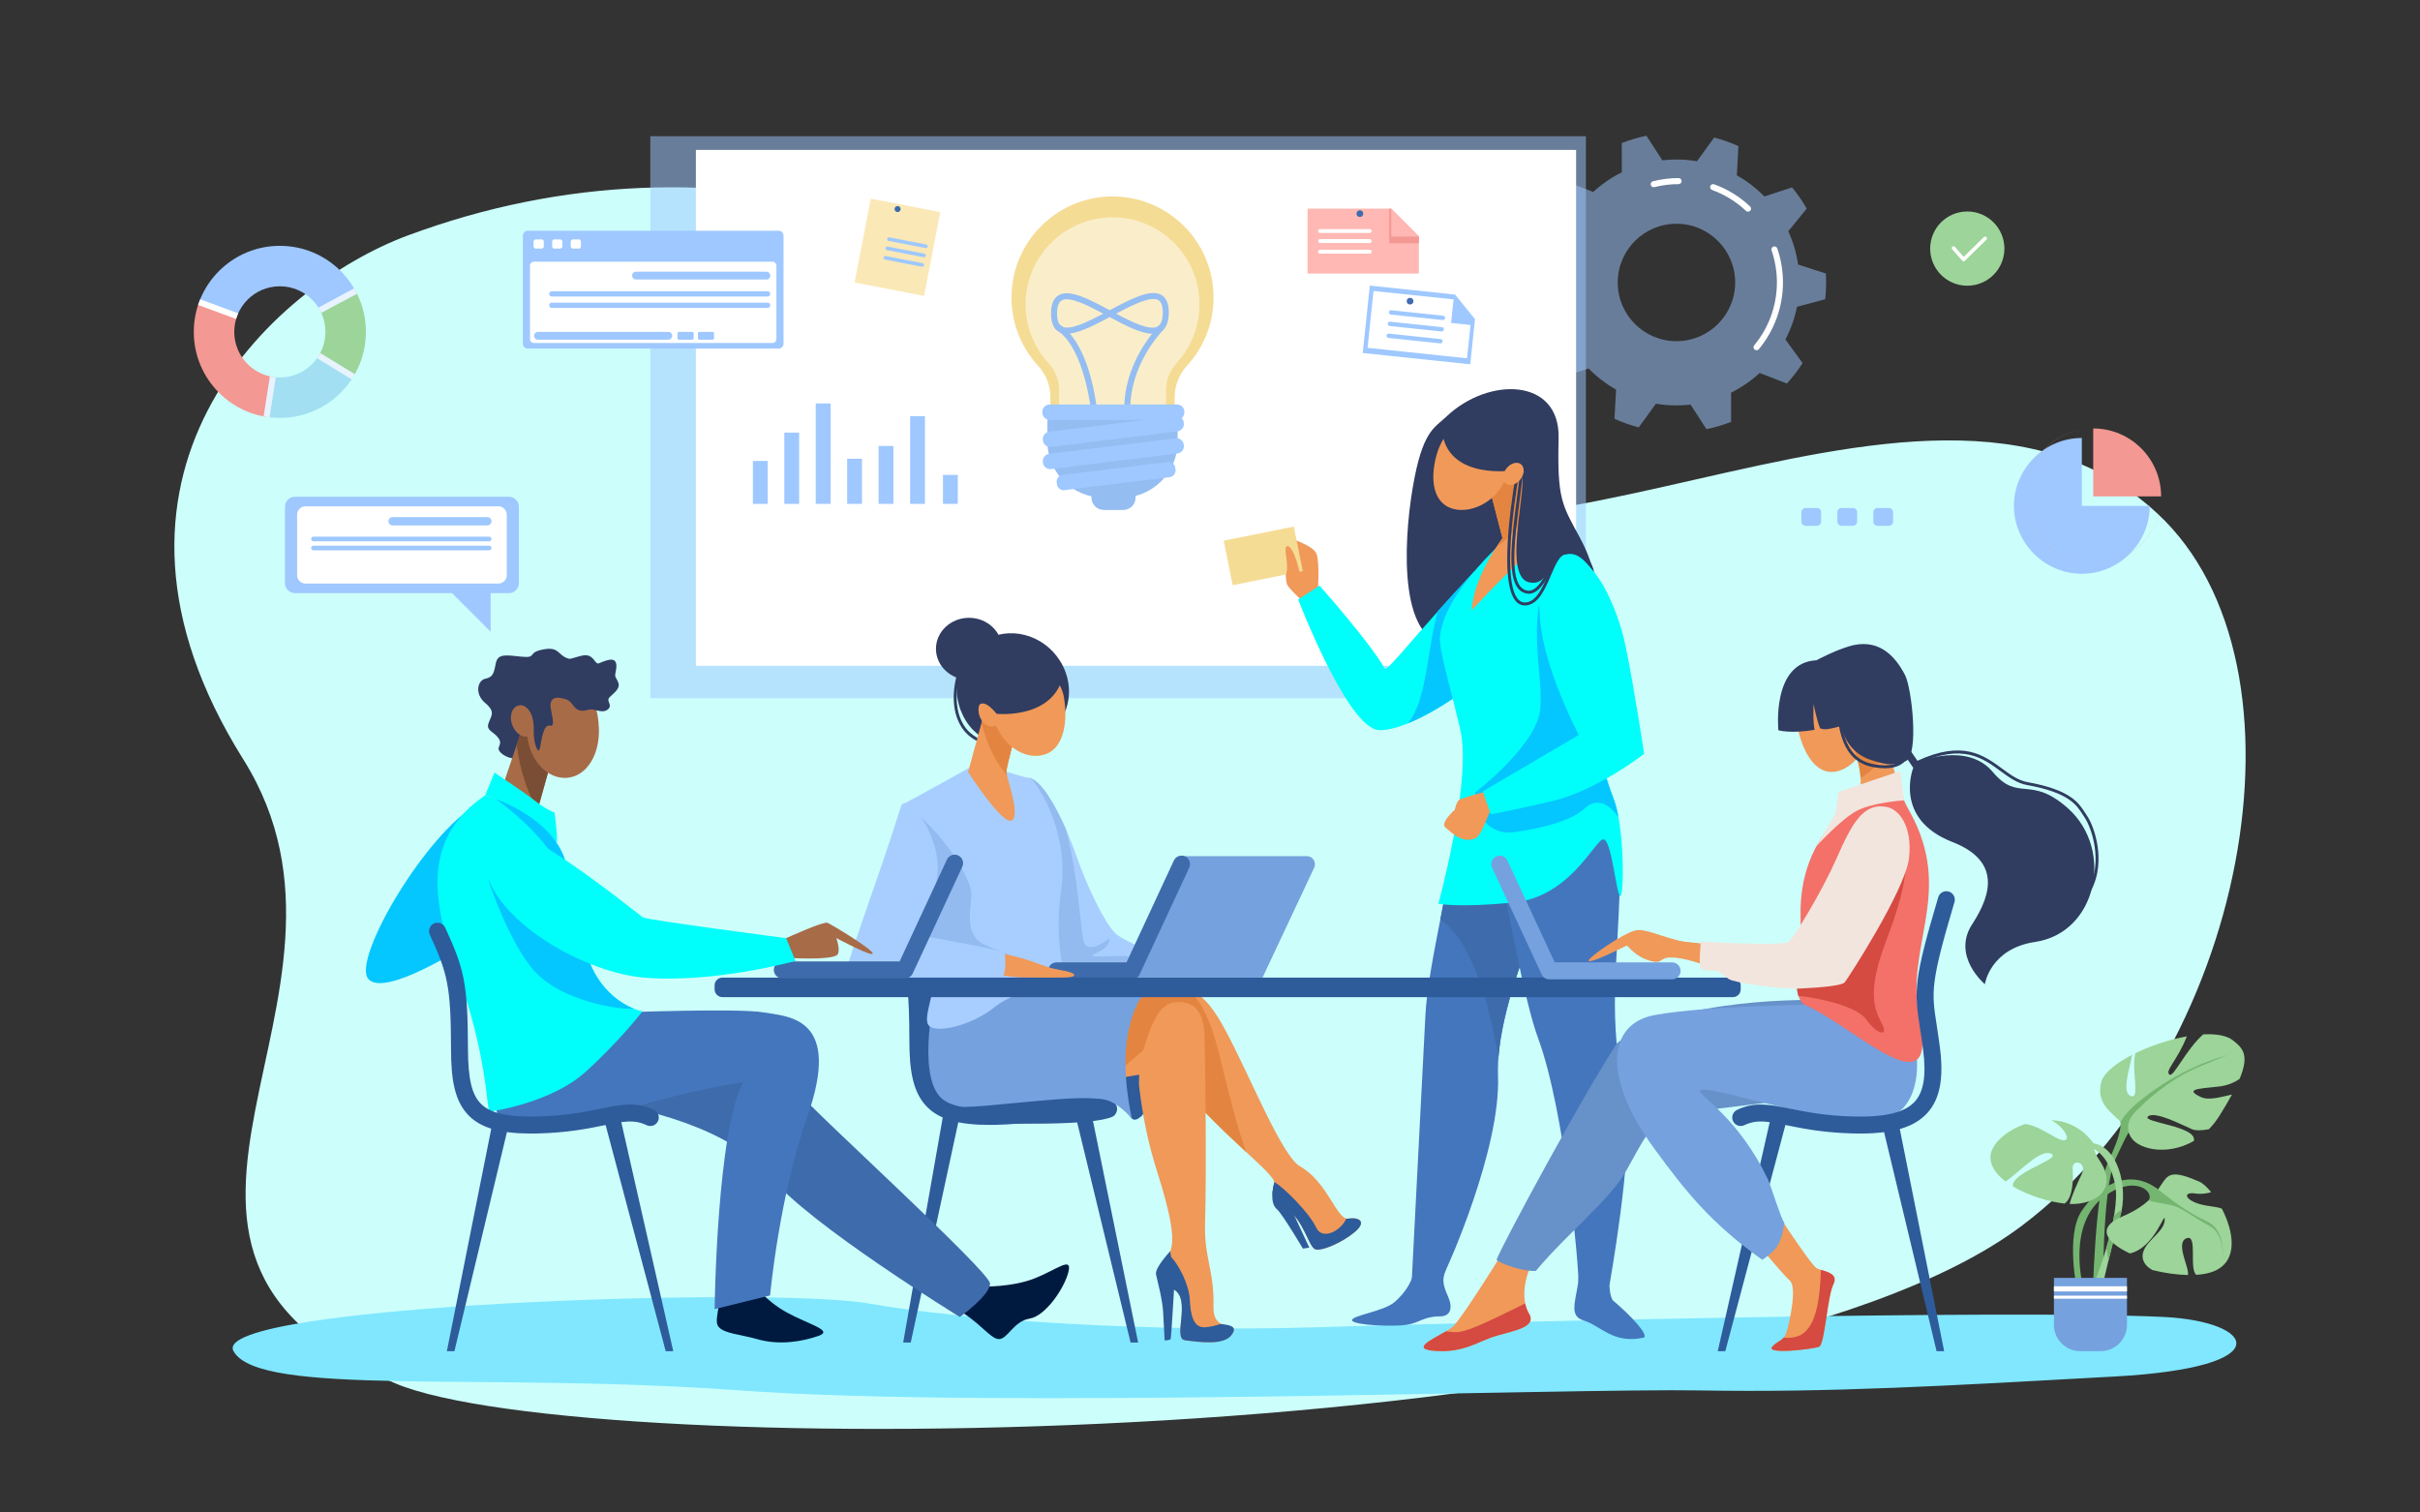 <?xml version="1.0" encoding="utf-8"?>
<!-- Generator: Adobe Illustrator 26.0.1, SVG Export Plug-In . SVG Version: 6.00 Build 0)  -->
<svg version="1.1" id="Слой_1" xmlns="http://www.w3.org/2000/svg" xmlns:xlink="http://www.w3.org/1999/xlink" x="0px" y="0px"
	 viewBox="0 0 4000 2500" style="enable-background:new 0 0 4000 2500;" xml:space="preserve">
<rect x="0" y="0" width="4000" height="2500" fill="#333333" stroke="none"/>
<style type="text/css">
	.st0{fill:#CCFFFB;}
	.st1{fill:#80E7FF;}
	.st2{opacity:0.5;fill:#9EC8FF;}
	.st3{fill:#FFFFFF;}
	.st4{fill:#303C60;}
	.st5{fill:#4476BD;}
	.st6{fill:#3E6BAB;}
	.st7{fill:#F09959;}
	.st8{fill:#00FEFB;}
	.st9{fill:#03C7FE;}
	.st10{fill:#E38540;}
	.st11{fill:#F5DC95;}
	.st12{fill:#A8CEFF;}
	.st13{fill:#93BBF0;}
	.st14{fill:#75A1DE;}
	.st15{fill:#2E5B9A;}
	.st16{fill:#6791C9;}
	.st17{fill:#F37168;}
	.st18{fill:#D54A41;}
	.st19{fill:#F2E5DE;}
	.st20{fill:#001A3F;}
	.st21{fill:#A86B48;}
	.st22{fill:#7A4E34;}
	.st23{fill:#74B570;}
	.st24{fill:#9CD499;}
	.st25{opacity:0.5;fill:#FFFFFF;}
	.st26{fill:#94BDF2;}
	.st27{fill:#9EC8FF;}
	.st28{fill:#F39892;}
	.st29{clip-path:url(#SVGID_00000047034559494684262920000015470946620475879870_);fill:#A2DFF2;}
	.st30{clip-path:url(#SVGID_00000047034559494684262920000015470946620475879870_);fill:#9CD499;}
	.st31{clip-path:url(#SVGID_00000047034559494684262920000015470946620475879870_);fill:#9EC8FF;}
	.st32{clip-path:url(#SVGID_00000047034559494684262920000015470946620475879870_);fill:#F39892;}
	.st33{clip-path:url(#SVGID_00000047034559494684262920000015470946620475879870_);fill:#FFFFFF;}
	.st34{clip-path:url(#SVGID_00000047034559494684262920000015470946620475879870_);fill:#E7F3FE;}
	.st35{fill:#FFB8B3;}
	.st36{fill:#FAE8B6;}
</style>
<g>
	<path class="st0" d="M674.23,389.12c515.63-191.42,1039.69-22.19,1395.12,346.41c355.43,368.6,1101.36-254.41,1496.96,113.59
		c269.98,251.14,146.32,896.83-223.87,1176.5c-503.17,380.13-2377.71,391.54-2688.73,261.1
		c-531.48-222.9-3.39-635.68-251.48-1031.37C109.55,788.53,446.37,473.71,674.23,389.12z"/>
	<path class="st1" d="M3576.66,2176.83c-258.11-12.62-1136.14,8.76-1403.18,17.09c-267.04,8.33-577.01-11-738.02-39.42
		c-161.01-28.42-1091.73,2.42-1049.49,78.84c42.24,76.42,414.67,34.19,837.03,64.9c422.35,30.72,1372.24-3.84,1586.5,0
		c214.26,3.84,410.74-7.68,686.86-23.04S3726.27,2184.14,3576.66,2176.83z"/>
	<g>
		<path class="st2" d="M3016.88,494.66c1.02-9.12,1.56-18.39,1.56-27.78c0-4.96-0.16-9.87-0.45-14.76l-45.91-14.85
			c-2.83-19.35-8.38-37.82-16.25-55l30.44-37.46c-7.04-12.39-15.11-24.11-24.11-35.05l-45.91,14.98
			c-13.38-13.67-28.67-25.46-45.45-34.94l2.61-48.24c-12.81-5.83-26.21-10.6-40.08-14.2l-28.35,39.12
			c-11.05-1.86-22.4-2.84-33.98-2.84c-7.89,0-15.68,0.47-23.34,1.34l-26.25-40.57c-14.06,2.86-27.69,6.91-40.78,12.05l0.06,48.31
			c-17.29,8.59-33.17,19.56-47.24,32.49l-45.04-17.38c-9.57,10.46-18.26,21.74-25.94,33.73l28.42,39.02
			c-8.8,16.78-15.33,34.93-19.16,54.06l-46.62,12.41c-1.02,9.12-1.56,18.39-1.56,27.78c0,4.96,0.16,9.88,0.45,14.76l45.91,14.85
			c2.83,19.35,8.38,37.82,16.25,55l-30.44,37.46c7.04,12.39,15.11,24.11,24.11,35.05l45.91-14.98
			c13.38,13.67,28.67,25.46,45.45,34.94l-2.61,48.24c12.81,5.83,26.21,10.61,40.08,14.2l28.35-39.12
			c11.05,1.86,22.4,2.84,33.98,2.84c7.89,0,15.68-0.47,23.33-1.34l26.25,40.57c14.06-2.86,27.69-6.91,40.78-12.05l-0.06-48.31
			c17.29-8.59,33.18-19.56,47.24-32.49l45.04,17.38c9.57-10.46,18.26-21.74,25.94-33.73l-28.42-39.02
			c8.8-16.78,15.33-34.93,19.16-54.06L3016.88,494.66z M2771,563.93c-53.6,0-97.05-43.45-97.05-97.05
			c0-53.6,43.45-97.05,97.05-97.05c53.6,0,97.05,43.45,97.05,97.05C2868.05,520.48,2824.6,563.93,2771,563.93z"/>
		<g>
			<path class="st3" d="M2903.37,578.94c-1.13,0-2.26-0.38-3.19-1.16c-2.12-1.77-2.41-4.92-0.65-7.04
				c24.19-29.08,37.51-65.97,37.51-103.86c0-18.15-2.97-35.96-8.82-52.96c-0.9-2.61,0.49-5.46,3.1-6.36c2.61-0.9,5.46,0.49,6.36,3.1
				c6.21,18.04,9.37,36.96,9.37,56.21c0,40.22-14.14,79.38-39.82,110.26C2906.23,578.33,2904.8,578.94,2903.37,578.94z"/>
		</g>
		<g>
			<path class="st3" d="M2889.32,349.88c-1.23,0-2.46-0.45-3.43-1.36c-16.25-15.3-35.08-26.9-55.96-34.48
				c-2.6-0.94-3.94-3.81-3-6.41s3.81-3.94,6.41-2.99c22.16,8.04,42.15,20.35,59.4,36.6c2.01,1.89,2.11,5.06,0.21,7.07
				C2891.98,349.35,2890.65,349.88,2889.32,349.88z"/>
		</g>
		<g>
			<path class="st3" d="M2733.36,309.43c-2.24,0-4.27-1.51-4.84-3.78c-0.68-2.68,0.95-5.4,3.62-6.07
				c13.77-3.48,28.02-5.24,42.36-5.24c2.76,0,5,2.24,5,5s-2.24,5-5,5c-13.51,0-26.94,1.66-39.91,4.94
				C2734.17,309.38,2733.76,309.43,2733.36,309.43z"/>
		</g>
	</g>
	<rect x="1074.89" y="225.12" class="st2" width="1546.45" height="928.88"/>
	<rect x="1150.23" y="247.79" class="st3" width="1454.92" height="852.73"/>
	<g>
		<path class="st4" d="M2390.87,688.49c69.33-66,187.83-64.5,185.33,36s5.8,109.95,34.33,162.67c99,182.93-118,172.17-208.5,178.17
			s-83-164.5-67-259S2370.58,707.8,2390.87,688.49z"/>
		<path class="st5" d="M2423.19,1264.72c-22.23,186.67-62.62,324.67-67.12,413.16c-4.5,88.5-22.5,436.94-22.5,436.94
			s49.5-3.46,54-10.96s93-203.99,88.5-325.48c-4.5-121.49,88.39-306.22,88.39-306.22l-22.39-181.25L2423.19,1264.72z"/>
		<path class="st6" d="M2444.54,1345.99l-34.76,14.55c-9.45,59.19-19.93,112.41-29.14,159.62c55.32,35.77,83.9,154.92,96.14,227.77
			c6.24-81.51,44.7-180.01,68.56-234.48L2444.54,1345.99z"/>
		<path class="st5" d="M2605.06,1245.9c0,0,74.92,95.57,72.57,203.99c-3.58,165.05-21.58,212.17,9.74,385.23
			c12.23,67.59-27,288.7-27,288.7s-33.51,2.63-51.51-6.33c1.5-16.25-21.66-280.52-66.76-402.01
			c-21.84-58.83-52.54-223.59-69.04-318.08c-16.5-94.5-19.5-113.99-13.5-113.99S2605.06,1245.9,2605.06,1245.9z"/>
		<path class="st7" d="M2178.21,980.49c0,0,3.33-49.45-2-64.73c-5.33-15.27-51.33-28.61-51.33-28.61s-2,70.67,2.67,79.33
			s32,33.33,32,33.33L2178.21,980.49z"/>
		<path class="st8" d="M2436.86,944.45c-105.33,113.37-139.7,161.07-147.7,161.07c-25-44.13-108.04-137.46-108.04-137.46
			l-35.41,22.76c0,0,81.82,213.77,133.82,215.98c52,2.21,157.69-73.72,159.04-82.44S2436.86,944.45,2436.86,944.45z"/>
		<path class="st9" d="M2327.01,1195.72c51.52-20.98,110.56-64.85,111.56-71.35c1.34-8.72-1.71-179.91-1.71-179.91
			c-22.96,24.71-43.01,46.63-60.4,65.8C2357.59,1080.53,2358.83,1157.03,2327.01,1195.72z"/>
		<path class="st8" d="M2543.87,869.82c0,0,100.79,50.52,122.79,139.95c22,89.43-43.1,199.91-51.1,258.87
			c-8,58.96-191.99,69.33-191.99,6.22c0-60.5-46.1-188.94-43.5-221.65c6.1-76.76,118.31-170.79,118.31-170.79L2543.87,869.82z"/>
		<path class="st7" d="M2514.58,753.97l43.27,133.43c0,0-46.2,35.65-125.27,121.42c3.07-57.07,50.89-119.29,50.89-119.29l-32.73-126
			L2514.58,753.97z"/>
		<path class="st10" d="M2534.76,816.2l-20.18-62.24l-63.85,9.56l32.73,126c0,0-3.19,5.09-7.91,13.1
			C2506.39,879.74,2525.31,851.26,2534.76,816.2z"/>
		<path class="st7" d="M2490.74,784.08c-11.67,42.46-56.86,65.84-88.98,57.01c-32.11-8.83-38.98-46.51-27.31-88.97
			c11.67-42.46,47.16-69.73,79.28-60.9C2485.84,700.05,2502.41,741.62,2490.74,784.08z"/>
		<path class="st8" d="M2415.53,1215.03c14.01,88.79-38.01,278.74-38.01,278.74s31.02,7.05,124.02-1.95s134-101.82,148-104.41
			c14-2.59,21.19,86.38,28.1,93.41c6.9,7.03,7.96-112.35-10.1-159.28c-32-83.19-25.73-118.48-13.77-168.89
			C2675.03,1063.02,2415.53,1215.03,2415.53,1215.03z"/>
		<path class="st5" d="M2335.83,2071.12c8.37,34.03-8.16,61.03-30.29,80.7c-18,16-73.33,22.8-70.67,30.8c2.67,8,68,10.54,90,7.2
			c22-3.33,28-14,55.38-13.99c17.95,0.01,21.28-14.59,13.28-32.64s-10.8-28.02-3.57-44.2
			C2397.2,2082.83,2335.83,2071.12,2335.83,2071.12z"/>
		<path class="st5" d="M2662.31,2071.12c-1.33,35.33-5.44,61.66,3.23,78.03c33.47,28,61.29,59.8,50.67,62
			c-50.67,10.46-70-19.9-98.67-28.54c-35.18-10.59,3.33-54.8-10.45-111.5c-7.66-31.52,53.12-23.97,53.12-23.97L2662.31,2071.12z"/>
		<path class="st9" d="M2675.1,1350.5c-2.02-11.08-4.52-21.05-7.56-28.96c-32-83.19-25.73-118.48-13.77-168.89
			c0.94-3.97,1.32-7.46,1.21-10.52c2.7-8.99,5.21-18.1,7.42-27.26l-10.86-98.04l-78.31-93c-58.69,86-19.08,193-27.89,252
			c-8.8,59-107.14,134.23-107.14,134.23l3.2,20.93c4.39,28.72,31.01,48.66,59.78,44.67c40.53-5.62,93.7-16.93,117.36-38.88
			C2641.43,1315.52,2661.71,1331.96,2675.1,1350.5z"/>
		<path class="st7" d="M2461.19,1306.67c0,0-43.41,12.15-48.6,14.86c-5.19,2.72-8.06,17.07-8.06,17.07s-24.85,21.58-15.33,29.22
			c9.52,7.64,26.52,26.99,49,17.99c13.8-5.52,24.49-56.21,33.53-56.62C2480.78,1328.78,2461.19,1306.67,2461.19,1306.67z"/>
		<path class="st8" d="M2584.14,912.49c46.46,1.32,88.59,85,103.27,157.6c14.68,72.6,30.13,175.81,30.13,175.81
			s-77,60.77-153.08,78.53c-66.37,15.49-100.25,21.55-100.25,21.55l-13.46-37.89l158.8-93.27c0,0-58.39-110-64.2-193
			C2539.54,938.82,2548.83,911.49,2584.14,912.49z"/>
		
			<rect x="2027.59" y="881.39" transform="matrix(0.981 -0.197 0.197 0.981 -139.997 428.46)" class="st11" width="118.13" height="75.02"/>
		<path class="st7" d="M2150.35,974.49c1.6-30.42-13.47-71.92-22.14-71.86c-8.67,0.06,2.67,27.19-2,45.19
			C2123.68,957.57,2150.35,974.49,2150.35,974.49z"/>
		<path class="st4" d="M2382.96,704.49c2.57,83.33,99.91,76.94,126.57,71.81c26.67-5.14-32.46,175.81,18.33,186.25
			c37.3,7.67,28.9-50.68,70.33-46.78c18.33,1.73,36.76,30.06,36.76,30.06s-2.76-17.46-16.76-30.06
			c-14-12.61-50.7-89.94-60.35-145.27c-9.65-55.33-74.98-91.12-94.31-92.23c-19.33-1.11-66.67,20.89-66.67,20.89L2382.96,704.49z"/>
		<g>
			<path class="st4" d="M2527.01,981.4c-1.32,0-2.65-0.14-4.01-0.43c-16.26-3.46-24.14-20.55-24.81-53.77
				c-0.57-28.48,4.13-65.03,9.12-103.72c2.01-15.63,4.1-31.8,5.81-47.45c0.15-1.34,1.34-2.31,2.69-2.16
				c1.34,0.15,2.3,1.35,2.16,2.69c-1.72,15.7-3.81,31.89-5.82,47.55c-9.64,74.87-18.75,145.58,11.87,152.1
				c0.95,0.2,1.9,0.3,2.85,0.3c17.59,0,33.43-34.28,42.67-67.67c0.36-1.3,1.7-2.06,3-1.7c1.3,0.36,2.06,1.7,1.7,3
				C2568.12,932.17,2551.73,981.4,2527.01,981.4z"/>
		</g>
		<g>
			<path class="st4" d="M2520.5,1000.77c-5.54,0-10.37-2.15-14.4-6.4c-33.18-35.07-0.37-211.06,1.04-218.53
				c0.25-1.32,1.53-2.19,2.85-1.94c1.32,0.25,2.19,1.52,1.94,2.85c-0.34,1.81-33.77,181-2.29,214.28c3.66,3.87,7.99,5.41,13.24,4.72
				c17.23-2.28,27.18-25.65,35.95-46.28c8.51-20.01,16.52-38.9,30.78-38.41c1.34,0.05,2.4,1.18,2.35,2.52
				c-0.05,1.35-1.18,2.43-2.52,2.35c-0.12,0-0.24-0.01-0.35-0.01c-10.69,0-18.02,17.23-25.78,35.45
				c-9.29,21.83-19.81,46.56-39.8,49.2C2522.5,1000.7,2521.49,1000.77,2520.5,1000.77z"/>
		</g>
		<path class="st7" d="M2513.15,792.3c-6.86,8.84-17.61,11.98-24.01,7.02c-6.4-4.97-6.03-16.16,0.83-25
			c6.86-8.84,17.61-11.98,24.01-7.02C2520.38,772.27,2520.01,783.46,2513.15,792.3z"/>
	</g>
	<g>
		<path class="st4" d="M1756.88,1100.89c23.76,47.52,4.09,102.24-42.64,121.57c-47.04,19.46-98.48,8.41-122.24-39.11
			c-23.76-47.52-6.11-104.5,39.42-127.27C1676.94,1033.31,1733.11,1053.37,1756.88,1100.89z"/>
		<g>
			<path class="st4" d="M1628.78,1228.16c-5.25,0-15.58-1.85-28.73-13.52c-10.78-9.57-18.53-24.24-21.8-41.3
				c-4.13-21.54-1.44-46.31,8-73.62c0.44-1.27,1.82-1.95,3.1-1.51c1.27,0.44,1.95,1.83,1.51,3.1c-9.16,26.49-11.79,50.41-7.82,71.11
				c3.07,16.02,10.26,29.72,20.25,38.58c16.66,14.79,27.84,12.1,27.96,12.07c1.29-0.34,2.63,0.43,2.98,1.71
				c0.35,1.29-0.39,2.62-1.67,2.98C1632.39,1227.81,1631.07,1228.16,1628.78,1228.16z"/>
		</g>
		<g>
			<path class="st12" d="M1701.45,1285.79c27.05,6.06,61.19,81.21,77.91,129.36c16.86,48.56,45.45,108.8,64.17,127.52
				c18.72,18.72,141.71,62.11,141.71,62.11s-303.89,0.59-297.66-0.01C1693.8,1604.16,1701.45,1285.79,1701.45,1285.79z"/>
			<path class="st13" d="M1862.78,1580.63c-16.64-2.38-76.65,5.35-51.1-5.35c25.55-10.7,21.99-24.36,21.99-24.36
				s-36.25,30.3-42.78,3.8c-5.64-22.85-7.79-103.52-29.18-184.38c-17.67-40.09-40.8-80.2-60.25-84.56c0,0-0.68,28.47-1.81,68.39
				c7.46,88.34,20.13,218.12,23.34,250.83c40.28,0.06,107.69,0,164.09-0.07l37.51-1.79
				C1924.58,1603.14,1879.42,1583.01,1862.78,1580.63z"/>
			<path class="st12" d="M1602.02,1269.14c0,0-86.03,48.07-106.08,58.29c-20.05,10.22,56.18,310.27,73.14,323.13
				c16.95,12.86,166.22,2.21,183.22-13.99c16.99-16.2-13.04-65.92,1.67-165.47c14.71-99.55-44.86-185.5-52.51-185.31
				c-7.65,0.19-57.59-16.65-57.59-16.65H1602.02z"/>
			<path class="st13" d="M1569.08,1650.56c16.95,12.86,123.77,13.15,169.23-1c5.13-1.6,28.43-10.88,28.98-19.61
				c-5.49-1.03-27.27,1.59-36.12-0.45c-30.75-7.07-47.68-45.16-47.68-45.16s-16.93-6.09-54.81-22.13
				c-37.88-16.04-22.28-64.62-23.17-86.01c-0.89-21.39-37.43-91.36-106.06-144.39l-6.3,2.82
				C1488.24,1383.39,1553.39,1638.66,1569.08,1650.56z"/>
			<g>
				<path class="st14" d="M2160.11,1415.15h-207.15l-94.34,200.77h228.17l85.4-181.74
					C2176.36,1425.32,2169.9,1415.15,2160.11,1415.15z"/>
				<g>
					<path class="st6" d="M1870.97,1618.76h-124.65c-7.73,0-14-6.27-14-14c0-7.73,6.27-14,14-14h115.71l78.24-168.38
						c3.26-7.01,11.59-10.05,18.6-6.8c7.01,3.26,10.05,11.58,6.8,18.6l-82,176.48C1881.37,1615.6,1876.42,1618.76,1870.97,1618.76z"
						/>
				</g>
			</g>
			<path class="st7" d="M1654.81,1575.88c54.07,10.1,67.37,22.52,96.84,27.27c33.41,5.39,29.44,12.77,4.62,12.77
				c-24.82,0-87.18,0.96-108.58-3.79C1626.29,1607.37,1654.81,1575.88,1654.81,1575.88z"/>
			<path class="st12" d="M1489.18,1333.06c-41.44,132.5-100.19,282.85-90.83,282.85c9.36,0,247.32,9.62,256.68,1.61
				c9.36-8.01,6.69-38.76,5.35-42.77c-1.34-4.01-135.29-27.78-135.29-27.78s17.64-34.38,24.32-101.56
				C1556.1,1378.23,1497.04,1307.93,1489.18,1333.06z"/>
		</g>
		<path class="st7" d="M1633.53,1154l-33.38,121.99c0,0,56.41,88.05,71.92,80.23c15.51-7.82-8.67-71.57-8.67-80.23
			c0-8.66,24.18-98.04,24.18-98.04L1633.53,1154z"/>
		<path class="st10" d="M1664.55,1282.21c-0.72-2.89-1.16-5.05-1.16-6.22c0-8.66,24.18-98.04,24.18-98.04l-54.04-23.95l-11.05,40.37
			C1632.13,1236.07,1649.54,1263.84,1664.55,1282.21z"/>
		<path class="st7" d="M1758.44,1151.98c6.36,35.37,2.17,82.36-29.24,94.3c-31.41,11.95-69.25-10.91-84.51-51.04
			c-15.26-40.14-2.17-82.36,29.24-94.3C1705.34,1088.99,1750.84,1109.72,1758.44,1151.98z"/>
		<path class="st7" d="M1652.13,1171.89c4.4,12.37,0.58,25.02-8.54,28.27c-9.12,3.25-20.08-4.15-24.49-16.51
			c-4.4-12.37-0.58-25.02,8.54-28.27C1636.76,1152.13,1647.73,1159.52,1652.13,1171.89z"/>
		<path class="st4" d="M1758.81,1107.54c-10.69,83.01-111.55,72.32-111.55,72.32s-20.8-27.34-30.16-13
			c-9.36,14.34,12.98-84.16,70.85-87.26C1706.97,1078.57,1758.81,1107.54,1758.81,1107.54z"/>
		<ellipse class="st4" cx="1601.67" cy="1072.44" rx="54.62" ry="51.25"/>
	</g>
	<g>
		<g>
			<polygon class="st15" points="1492.87,2219.08 1505.36,2219.08 1586.02,1845.38 1558.54,1845.38 			"/>
			<polygon class="st15" points="1881.22,2219.08 1868.73,2219.08 1774.86,1832.16 1802.34,1832.16 			"/>
			<g>
				<path class="st15" d="M1635.39,1859.37c-50.04,0-81.74-8.99-101.97-28.69c-25.08-24.43-30.27-62.27-30.34-111.57
					c-0.06-38.8-0.98-64.07-3.09-84.5c-0.79-7.69,4.8-14.57,12.49-15.36c7.69-0.79,14.57,4.8,15.36,12.49
					c2.2,21.41,3.17,47.53,3.23,87.32c0.08,49.97,6.42,76.49,21.88,91.56c15.86,15.45,44.55,21.83,92.98,20.62
					c46.77-1.15,78.96-7.7,104.83-12.96c34.02-6.91,58.61-11.91,87.76,2.02c6.98,3.33,9.93,11.69,6.6,18.67
					c-3.33,6.98-11.69,9.93-18.67,6.6c-20.69-9.89-38.24-6.32-70.11,0.16c-26.95,5.48-60.48,12.29-109.72,13.51
					C1642.79,1859.33,1639.04,1859.37,1635.39,1859.37z"/>
			</g>
		</g>
		<path class="st15" d="M1521.71,1617.52l76.59,3.19l-20.39,211.47c0,0-57.09-36.44-56.2-75.66
			C1522.61,1717.3,1521.71,1617.52,1521.71,1617.52z"/>
		<path class="st7" d="M1899.81,1637.22c64.77-9.83,86.77-6.73,126.41,67.04c39.63,73.76,92.4,206.58,122.74,223.73
			c45.69,25.83,60.83,89.17,79.59,86.32c18.76-2.85,30.83,5.45,10.42,22.41c-20.41,16.97-53.38,31.41-64.65,28.4
			c-11.27-3.01-20.01-51.72-49.46-67.53c-29.44-15.82-20.6-28.81-18.66-42.8c1.93-13.99-85.94-78.39-152.19-158.49
			c-40.48-48.94-61.32-81.25-64.41-110.53C1886.5,1656.49,1899.81,1637.22,1899.81,1637.22z"/>
		<path class="st10" d="M2060.36,1904.7c-15.04-38.16-30.13-101.14-44.31-158.88c-20.17-82.11-41.31-101.61-54.7-110.37
			c-16.19-4.06-35.38-2.2-61.54,1.77c0,0-13.3,19.27-10.21,48.55c3.09,29.28,23.93,61.58,64.41,110.53
			C1988.88,1838.47,2029.75,1876.29,2060.36,1904.7L2060.36,1904.7z"/>
		<path class="st15" d="M1919.53,1702.15c0,0-17.23,130.02-33.28,143.23c-11.48,9.45-19.61,10.08-27.63-28.7
			c-8.02-38.78,12.48-183.51,12.48-183.51L1919.53,1702.15z"/>
		<polygon class="st7" points="1905.8,1772.5 1746.32,1799.3 1836.36,1670.2 1904.88,1656.24 1945.97,1665.69 		"/>
		<path class="st15" d="M2106.19,1954.79c-5.17,20.84-4.55,36.24,4.44,43.95c8.98,7.72,42.93,65.07,42.93,65.07l10.57-1.6
			l-24.48-52.48L2106.19,1954.79z"/>
		<path class="st15" d="M2174.31,2065.12c11.27,3.01,44.24-11.43,64.65-28.4c20.41-16.97,8.34-25.26-10.42-22.41
			c-1.06,0.16-2.1,0.09-3.14-0.16c-9.37,20.93-40.19,36.63-50.13,14.52c-9.85-21.91-52.08-65.52-69.09-74.85
			c0.04,0.34,0.05,0.67,0.01,0.97c-1.93,13.99-10.78,26.98,18.66,42.8C2154.29,2013.4,2163.04,2062.11,2174.31,2065.12z"/>
		<path class="st10" d="M1574.3,1642.43c-56.58,101.54-17.93,166.08,50.84,172.65c68.77,6.58,177.33-5.98,240.62-58.57
			c63.28-52.59,115.23-108.19,107.97-116.49C1966.47,1631.73,1574.3,1642.43,1574.3,1642.43z"/>
		<path class="st7" d="M1895.17,1718.19c11.59-34.76,24.94-61.43,50.8-61.91c27.19-0.51,43.91,13.64,45.08,58.12
			c1.38,52.97,3.25,228.39,0.8,306.39c-1.85,59.04,15.36,77.95,13.9,139.5c-1.09,46.36,48.33,22.94,29.24,46.98
			c-13.13,16.53-52.21,11.13-76.21,8.07c-21.39-2.72,11.07-66.82-18.53-83.96c-25.4-14.71-25.9-38.58-9.86-56.66
			c16.04-18.07,1.78-71.55-8.91-108.99c-10.7-37.43-27.28-77.93-38.18-166.45C1880.19,1774.06,1888.09,1739.42,1895.17,1718.19z"/>
		<path class="st15" d="M2018.08,2188.35c-8.19,2.5-18.28,5.25-27.08,5.54c-17.83,0.59-23.17-19.01-24.36-45.65
			c-1.04-23.26-17.93-59.88-35.25-74.74c-0.32,0.42-0.65,0.84-0.99,1.23c-16.04,18.07-15.54,41.95,9.86,56.66
			c29.6,17.14-2.86,81.24,18.53,83.96c24,3.05,63.08,8.46,76.21-8.07C2047.4,2191.64,2032,2190.4,2018.08,2188.35z"/>
		<path class="st15" d="M1934.4,2068.1c0,0-25.99,27.15-23.62,38.44c2.38,11.29,10.39,39.81,11.73,61.8
			c1.34,21.99,2.53,47.22,2.53,47.22s9.36,0,10.1-2.66c0.74-2.66,5.94-89.36,5.94-89.36L1934.4,2068.1z"/>
		<path class="st14" d="M1547.05,1633.18c0,0-33.56,142.43,8.84,181.91c42.4,39.48,218.48,3.97,259.95,1.6
			c28.08-1.6,55.26,32.67,55.26,32.67s-19.61-79.46-6.24-143.64c13.37-64.17,34.94-68.49,34.94-68.49l-28.71-4.04H1547.05z"/>
		<path class="st12" d="M1539.45,1595.94c14.35,30.45-15.45,83.04-5,98.19c10.44,15.15,70.23,2.12,109.41-29.41
			c39.18-31.54,113.34-38.47,113.34-38.47L1539.45,1595.94z"/>
		<path class="st15" d="M1600.15,1855.45c118.55,4.46,243.33,2.35,243.33-15.31c0-17.66-5.35-30.14-97.15-23.01
			c-91.8,7.13-154.19,16.94-181.82,10.7C1536.87,1821.58,1600.15,1855.45,1600.15,1855.45z"/>
	</g>
	<path class="st15" d="M2864.29,1648.19H1194.07c-7.13,0-12.91-5.78-12.91-12.91v-6.45c0-7.13,5.78-12.91,12.91-12.91h1670.21
		c7.13,0,12.91,5.78,12.91,12.91v6.45C2877.2,1642.41,2871.42,1648.19,2864.29,1648.19z"/>
	<g>
		<path class="st7" d="M3086.22,1183.41c11.49,40.49-16.56,82.21-47.46,90.98c-30.9,8.76-52.95-18.75-64.43-59.23
			c-11.48-40.49,4.25-80.41,35.15-89.18C3040.37,1117.21,3074.73,1142.93,3086.22,1183.41z"/>
		<path class="st7" d="M2912.98,1967.97c0,0,79.19,122.99,89.88,128.34s37.43,6.68,27.41,26.74
			c-10.03,20.05-14.04,98.93-23.4,102.94s-89.57,13.37-77.54,0c12.03-13.37,19.43-6.68,25.5-30.75c6.07-24.06,14.6-69.52,3.24-78.88
			c-11.36-9.36-80.88-93.58-80.88-93.58L2912.98,1967.97z"/>
		<path class="st7" d="M2514.42,2020.78c0,0-96.26,158.65-114.09,172.91s-76.65,35.65-28.52,39.22s71.3-16.04,101.61-24.96
			s67.74-14.26,53.48-37.43s-8.34-73.76,22.41-105.85C2580.05,2032.59,2514.42,2020.78,2514.42,2020.78z"/>
		<path class="st16" d="M3005.65,1652.89c0,0-238.29-6.23-332.77,71.3c-55.26,83.78-188.95,330.98-199.34,358.22
			c7.13,7.13,47.24,20,65.07,18.21c52.59-62.7,122.09-116.91,149.74-166.09c34.07-60.61,44.56-90.91,99.83-96.26
			c55.26-5.35,180.04-23.17,217.48-23.17S3005.65,1652.89,3005.65,1652.89z"/>
		<polygon class="st15" points="3213.45,2233.34 3200.96,2233.34 3111.39,1859.64 3138.87,1859.64 		"/>
		<polygon class="st15" points="2839.27,2233.34 2851.77,2233.34 2954.55,1846.43 2927.07,1846.43 		"/>
		<path class="st14" d="M3141.4,1636.57l-138.54,23.91c0,0-184.1,1.69-268.26,17.37c-76.56,14.26-87.84,101.25,0,221.04
			c49.9,68.05,92.09,122.33,178.37,183.53c21.95-16.11,30.34-22.21,36.41-60.98c-6.25-8.56-22.41-62.15-27.43-72.64
			c-47.72-99.76-111.42-136.04-112.31-145.85c10.7-17.38,283.3,90.59,337.5,27.08C3198.91,1769.39,3141.4,1636.57,3141.4,1636.57z"
			/>
		<path class="st17" d="M3147.16,1322.93c-36.49-5.12-73.65,1.81-108.4,26.98c-30.37,30.96-64.73,82.01-62.63,166.22
			c2.67,106.95-16.55,113.82,3.5,143.23c83.64,34.54,226.68,182.93,193,23.84c-24.39-115.19,53.5-201.06-9.34-328.83
			C3158.17,1343.96,3151.78,1333.88,3147.16,1322.93z"/>
		<path class="st18" d="M2976.1,1556.37c-1.63,55.76-9.5,72.18-3.48,89.66c34.1,3.48,96.47,17.12,112.05,38.95
			c17.83,24.96,35.65,28.52,27.33,10.1c-8.32-18.42-30.3-44.56,3.57-134.29c33.87-89.72,49.91-150.33,16.64-212.72L2976.1,1556.37z"
			/>
		<path class="st7" d="M3147.16,1322.93c-22.47-53.19-27.99-112.95-27.99-112.95l-58.82,17.38c0,0,33.42,74.86,1.34,101.6
			c-6.82,5.68-14.73,12.58-22.93,20.94C3073.51,1324.74,3110.67,1317.8,3147.16,1322.93z"/>
		<path class="st10" d="M3120.94,1224.14c-3.48-3.1-7.84-6.97-12.42-11.02l-47.98,14.18c-0.03,0.09-0.07,0.17-0.1,0.26
			c1.16,2.65,13.38,31.17,14.99,58.6c14.3-8.67,29.95-22.82,47.85-47.53C3122.31,1233.15,3121.54,1228.26,3120.94,1224.14z"/>
		<path class="st7" d="M3105.8,1339.66c-60.59,21.19-53.87,85.01-109.62,179.14c-28.86,48.71-55.66,47.99-55.66,47.99
			s-67.68,0.54-149.53-9.47c-51.26-6.27-54.51,8.99-18.86,21.74c71.9,25.71,146.51,53.38,206.67,46.69
			c60.16-6.68,163.05-160.18,168.36-200.14C3154.5,1370.35,3136.31,1328.99,3105.8,1339.66z"/>
		<g>
			<path class="st15" d="M3074.62,1873.64c-3.76,0-7.6-0.05-11.56-0.15c-49.24-1.22-82.77-8.03-109.72-13.51
				c-31.86-6.48-49.42-10.04-70.11-0.16c-6.98,3.33-15.33,0.38-18.67-6.6s-0.38-15.33,6.6-18.67c29.15-13.93,53.73-8.93,87.76-2.02
				c25.87,5.26,58.06,11.8,104.83,12.96c52.67,1.3,84.89-6.59,101.35-24.85c14.7-16.3,19.03-43.48,13.62-85.52
				c-1.83-14.24-3.66-26.08-5.28-36.53c-4.53-29.31-7.53-48.67-3.83-78.52c3.45-27.83,12.68-64.95,34.07-136.98
				c2.2-7.41,9.99-11.63,17.41-9.44c7.41,2.2,11.64,9.99,9.44,17.41c-40,134.73-37.97,147.88-29.41,203.25
				c1.64,10.61,3.5,22.64,5.38,37.23c6.53,50.75-0.02,85.02-20.6,107.84C3164.68,1862.92,3130.1,1873.64,3074.62,1873.64z"/>
		</g>
		<path class="st18" d="M2520.96,2154.5c-63.87,31.24-98.25,49.14-118.72,47.43c-4.83-0.4-8.84-0.9-12.2-1.42
			c-22.78,13.46-59.14,29.37-18.23,32.4c48.13,3.57,71.3-16.04,101.61-24.96c30.3-8.91,67.74-14.26,53.48-37.43
			C2524.17,2166.08,2522.18,2160.63,2520.96,2154.5z"/>
		<path class="st18" d="M3009.83,2098.92c-1.56,50.57-8.51,100.68-39.44,110.15c-8.2,2.51-15.67,2.87-22.28,1.99
			c-4.86,6.01-10.8,6.08-18.77,14.93c-12.03,13.37,68.18,4.01,77.54,0c9.36-4.01,13.37-82.89,23.4-102.94
			C3038.51,2106.57,3021.93,2102.73,3009.83,2098.92z"/>
		<g>
			<path class="st14" d="M2763.8,1618.76h-202.91c-5.45,0-10.4-3.16-12.7-8.1l-82-176.48c-3.26-7.01-0.21-15.34,6.8-18.6
				c7.01-3.26,15.34-0.21,18.6,6.8l78.24,168.38h193.98c7.73,0,14,6.27,14,14C2777.8,1612.5,2771.54,1618.76,2763.8,1618.76z"/>
		</g>
		<path class="st7" d="M2806.25,1559.09c-41-0.59-81.66-25.03-101.86-21.47c-20.2,3.57-86.16,49.32-77.84,51.1
			c8.32,1.78,60.61-25.32,62.39-25.73c1.78-0.41,13.07,18.77,41,25.82c27.93,7.05,0.2-20.93,86.77,5.21
			C2873,1611.02,2806.25,1559.09,2806.25,1559.09z"/>
		<path class="st19" d="M3141.12,1274.39l6.03,48.54c0,0-53.05,3.16-79.46,18.01c-26.4,14.86-65.36,57.77-65.36,57.77l31.83-54.8
			l4.58-35.06L3141.12,1274.39z"/>
		<path class="st19" d="M3118.55,1333.81c-39.41-7.38-57.64,27.93-83.19,85.56c-25.55,57.64-69.17,127.64-77.84,136.67
			c-8.67,9.03-146.17,0-146.17,0s-4.16,39.81,0,44.56c4.16,4.75,27.93,4.16,27.93,4.16s9.51,7.59,18.42,13.6
			s84.38,17.3,119.43,15.52c35.06-1.78,67.14-4.75,71.9-10.1c4.75-5.35,100.42-152.71,106.36-205.59
			C3161.33,1365.3,3138.66,1337.58,3118.55,1333.81z"/>
		<path class="st4" d="M3002.34,1091.38c-74.53,3.57-62.84,115.69-62.84,115.69s19.36,5.98,59.91-0.71
			c-3.12-12.03-1.78-42.78-1.78-42.78s4.71,24.96,10.7,40.11c8.57,3.93,18.27,0.45,34.76-3.54c8.47,35.63,32.39,50.68,48.78,55.83
			c18.1,5.69,37.26,12.48,58.65,1.78c21.39-10.7,9.63-120.03-1.73-142.01c-17.05-33-45.39-62.54-94.41-46.94
			C3029.79,1076.62,3002.34,1091.38,3002.34,1091.38z"/>
		<path class="st4" d="M3131.95,1224.54l30.47,44.51c0,0-33.77,84.38,64.45,122.6c76.92,29.94,67.86,82.69,33.1,135.74
			c-34.76,53.05,20.8,99.38,20.8,99.38s8.47-58.77,83.21-69.86c101.9-15.12,130.76-151.94,54.64-220.35
			c-62.98-56.61-82.15-9.73-124.78-60.53c-42.63-50.8-123.12-16.49-123.12-16.49l-29.5-43.02L3131.95,1224.54z"/>
		<g>
			<path class="st4" d="M3453.67,1474.1c-0.4,0-0.8-0.1-1.17-0.3c-1.18-0.65-1.61-2.13-0.97-3.31
				c25.68-46.94,4.73-103.81-5.82-119.21c-1.11-1.63-2.17-3.28-3.29-5.02c-10.36-16.17-23.26-36.3-91.99-48.67
				c-16.46-2.96-29.82-12.77-43.96-23.15c-29.32-21.53-62.55-45.92-134.75-12.69c-1.22,0.56-2.67,0.03-3.23-1.19
				c-0.56-1.22-0.03-2.67,1.19-3.23c74.81-34.43,109.27-9.13,139.67,13.19c13.67,10.04,26.58,19.52,41.94,22.28
				c70.82,12.75,84.36,33.87,95.23,50.84c1.1,1.71,2.13,3.33,3.21,4.9c6.35,9.28,14.2,28.51,17.41,50.54
				c2.79,19.11,3.08,47.41-11.34,73.76C3455.37,1473.64,3454.53,1474.1,3453.67,1474.1z"/>
		</g>
		<g>
			<path class="st4" d="M3115.67,1269.87c-4.86,0-10.12-0.42-15.79-1.27c-25.98-3.89-60.83-18.67-63.57-101.67
				c-0.04-1.34,1.01-2.47,2.35-2.51c1.38-0.06,2.47,1.01,2.51,2.35c1.13,34.36,7.96,59.79,20.28,75.59
				c9.38,12.03,21.82,18.83,39.14,21.43c24.26,3.63,40.34-0.87,47.81-13.37c0.69-1.15,2.19-1.53,3.34-0.84
				c1.15,0.69,1.53,2.19,0.84,3.34C3145.86,1264.19,3133.47,1269.87,3115.67,1269.87z"/>
		</g>
	</g>
	<g>
		<path class="st9" d="M789.67,1328.77c-86.5,49.46-206.82,255.08-181.42,288.63c25.4,33.56,161.76-54.68,161.76-54.68
			L789.67,1328.77z"/>
		<path class="st4" d="M951.28,1090.32c-33.03-0.9-20.77-25.45-58.76-15.65c-19.97,5.15-5.23,13.37-31.17,10.7
			c-25.94-2.67-38.71-5.35-41.98,11.59c-3.27,16.93-4.85,22.28-17.33,24.96c-12.48,2.67-18.11,24.96,0,40.11
			c18.11,15.15,9.31,21.39,5.3,33.87c-4.01,12.48,9.66,13.37,17.09,24.96c7.43,11.59-6.84,13.78,3.86,23.82
			c10.7,10.05,25.7,9.15,25.7,9.15l45.03-86.33L951.28,1090.32z"/>
		<path class="st20" d="M1624.26,2126.53c0,0,48.13,1.34,85.56-13.37c37.43-14.71,62.83-37.43,56.15-10.7
			c-6.68,26.74-37.43,72.61-64.17,77.08c-26.74,4.47-36.1,33.88-50.8,33.88s-36.1-33.88-73.53-50.82
			C1543.35,2147.18,1624.26,2126.53,1624.26,2126.53z"/>
		<path class="st20" d="M1244.98,2122.02c0,0,20.24,27.91,55.47,47.33c36.38,20.05,78.36,29.71,52.33,38.78
			c-26.03,9.07-64.08,16.12-101.2,5.34c-26.03-7.56-56.55-9.14-64.62-21.44c-8.06-12.3,9.49-43.19,2.19-89.35
			C1183.31,2065.68,1244.98,2122.02,1244.98,2122.02z"/>
		<path class="st6" d="M1019.62,1673.37c0,0,278.8,104.39,301.26,133.57c22.46,29.18,315.52,295.02,315.52,314.63
			s-49.91,55.26-49.91,55.26s-251.35-154.19-313.74-232.63c-62.39-78.43-214.66-116.25-295.61-123.51
			C896.18,1813.42,1019.62,1673.37,1019.62,1673.37z"/>
		<path class="st5" d="M1030.31,1673.37c0,0,190.74-7.13,231.74,0c41,7.13,130.93,7.05,72.11,173.06
			c-46.1,130.12-61.32,294.86-61.32,294.86l-91.67,22.52c0,0,3.64-296.23,47.38-375.11c-31.86,5.25-90.33,15.5-171.36,38.67
			c-150.33,42.99-232.76,21.46-232.76,21.46l-22.38-78.43L1030.31,1673.37z"/>
		<polygon class="st21" points="871.03,1180.9 824.43,1318.6 883.3,1357.37 916.67,1238.39 		"/>
		<path class="st22" d="M888.57,1338.6l28.1-100.21l-45.64-57.49l-17.05,50.37C859.87,1276.76,874.08,1314.39,888.57,1338.6z"/>
		<path class="st21" d="M989.91,1204.21c1.51,41.88-19.06,78.13-51.76,81.35c-32.7,3.22-62.54-27.97-66.65-69.68
			c-4.11-41.7,19.06-78.13,51.76-81.35C955.96,1131.31,987.52,1138.12,989.91,1204.21z"/>
		<path class="st8" d="M802.04,1314.59c-143.06,96.61-54.08,252.73-22.67,366.82c26.76,97.17,25.88,155.9,29.89,155.9
			c4.01,0,102.4-14.71,158.54-65.51c56.15-50.8,94.11-100.01,94.11-100.01s-71.94-12.81-95.45-105.87
			c-11.94-47.25-6.51-72.9-33.72-147.76C905.55,1343.3,802.04,1314.59,802.04,1314.59z"/>
		<path class="st8" d="M802.04,1314.59l15.32-37.49c0,0,48.58,32.09,67.96,47.24c19.39,15.15,31.34,18.72,31.34,18.72
			s7.01,53.74,2.46,48.86C861.79,1330.47,802.04,1314.59,802.04,1314.59z"/>
		<g>
			<polygon class="st15" points="738.64,2233.34 751.13,2233.34 840.7,1859.64 813.22,1859.64 			"/>
			<polygon class="st15" points="1112.81,2233.34 1100.32,2233.34 997.54,1846.43 1025.02,1846.43 			"/>
			<g>
				<path class="st15" d="M877.79,1873.64c-50.04,0-81.74-8.99-101.97-28.69c-25.08-24.43-30.27-62.27-30.34-111.57
					c-0.16-103.65-5.89-125.08-35.07-188.37c-3.24-7.02-0.17-15.34,6.85-18.58c7.02-3.24,15.34-0.17,18.58,6.85
					c30.84,66.9,37.48,91.49,37.64,200.05c0.08,49.97,6.41,76.49,21.88,91.56c15.86,15.45,44.54,21.82,92.98,20.62
					c46.77-1.15,78.96-7.7,104.83-12.96c34.02-6.92,58.61-11.91,87.76,2.02c6.98,3.33,9.93,11.69,6.6,18.67
					c-3.33,6.98-11.69,9.93-18.67,6.6c-20.69-9.89-38.24-6.32-70.11,0.16c-26.95,5.48-60.48,12.29-109.72,13.51
					C885.19,1873.59,881.43,1873.64,877.79,1873.64z"/>
			</g>
		</g>
		<g>
			<path class="st6" d="M1495.92,1617.14H1293c-7.73,0-14-6.27-14-14c0-7.73,6.27-14,14-14h193.98l78.24-168.38
				c3.26-7.01,11.58-10.05,18.6-6.8c7.01,3.26,10.05,11.58,6.8,18.6l-82,176.48C1506.32,1613.98,1501.36,1617.14,1495.92,1617.14z"
				/>
		</g>
		<path class="st9" d="M807.34,1455.26c0,0,35.65,108.74,79.77,153.75c44.12,45.01,132.91,60.13,160.71,58.36
			c-22.16-8.91-64.37-34.26-81.34-101.45c-11.94-47.25-6.51-72.9-33.72-147.76c-20.2-55.57-82.43-85.71-113.17-97.55
			c38.36,27.55,86.33,72.93,101.07,107.46C937.02,1466.4,807.34,1455.26,807.34,1455.26z"/>
		<path class="st21" d="M1299.42,1550.69c0,0,61.5-28.07,68.18-25.4c6.68,2.67,74.87,43.84,74.87,50.66
			c0,6.82-60.16-25.42-60.16-25.42s6.68,17.82,2.67,26.37c-4.01,8.55-50.26,8.55-91.97,5.87
			C1251.29,1580.1,1299.42,1550.69,1299.42,1550.69z"/>
		<path class="st8" d="M809.31,1371.25c-56.69,116.19,137.77,233.97,253.13,244.44c115.37,10.47,252.43-27.28,252.43-27.28
			l-15.45-37.72c0,0-231.12-30.17-236.98-34.39C1056.59,1512.07,830.07,1328.69,809.31,1371.25z"/>
		<path class="st21" d="M883.01,1184.82c5.25,13.82,1.4,28.1-8.6,31.91c-10.01,3.81-22.38-4.31-27.63-18.13
			c-5.25-13.82-1.4-28.1,8.61-31.91C865.39,1162.89,877.76,1171.01,883.01,1184.82z"/>
		<path class="st4" d="M989.99,1096.36c15.66-6.54,33.3-13.54,27.84,13.07c-2.38,11.59,0,8.32,4.16,19.01
			c4.16,10.7-10.48,19.09-15.24,25.04c-4.75,5.94,6.92,12.4-2.59,19.53c-9.51,7.13-22.04-2.64-30.9,0
			c-26.44,7.89-23.17-12.91-38.03-17.23c-14.86-4.33-22.14-3.66-24.96,5.85c-2.82,9.51,10.4,40.79-0.89,37.82
			c-11.29-2.97-13.83,22.28-16.87,36.54c-3.04,14.26-10.78-9.84-10.28-26.16c0.77-25.02-5.44-35.53-14.66-42.53
			c-9.22-7-13.14-70.65,31.42-73.03c44.56-2.38,44.85-6.68,63.86-10.7C981.89,1079.57,982.85,1099.34,989.99,1096.36z"/>
	</g>
	<g>
		<path class="st23" d="M3488.49,1823.24c28.42,25.94,16.06,51.89-4.94,100.07c-21,48.18-24.71,226.09-24.71,226.09l17.3-2.47
			c0,0-2.47-182.85,21-232.26c23.47-49.42,33.36-74.13,54.36-58.07C3572.5,1872.66,3488.49,1823.24,3488.49,1823.24z"/>
		<path class="st24" d="M3472.88,1789.65c3.45-15.38,23.95-32.01,51.35-46.12c-4.07,22.68-17.14,59.76-3.62,67.36
			c18.23,10.26,1.78-41.51,8.81-69.97c25.73-12.57,56.69-22.84,85.2-27.95c-0.04,0.11-0.07,0.21-0.12,0.31
			c-16.06,40.77-37.06,56.83-28.41,63.01c6.51,4.65,27.7-42.45,55.68-66.59c21-1.12,38.77,1.73,49.29,10.05
			c16.25,12.86,27.15,24.28,10.81,63.45c-9.34,6.67-21.43,11.45-35.48,12.86c-37.06,3.71-54.36,4.94-28.42,17.3
			c12.71,6.05,34-0.34,51.27-4.24c-5.6,10.32-12.49,22-20.85,35.31c-5.31,8.44-11.15,15.76-17.36,22.1
			c-11.95,2.29-22.36,2.31-27.87-0.05c-17.3-7.41-61.77-30.89-72.89-21c-10.88,9.67,82.37,15.8,75.91,40.38
			c-45.2,26.04-96.92,13.65-106.06-10.26C3507.82,1843.49,3462.49,1835.93,3472.88,1789.65z"/>
		<path class="st23" d="M3566.32,1965.32c-49.42-37.06-100.07-2.47-126.02,37.06c-25.94,39.53-7.41,128.49-7.41,128.49
			s9.88,0,9.88-3.71c0-3.71-27.18-105.01,37.06-150.72c40.19-28.6,69.18-14.83,72.89-1.24c3.71,13.59-16.06,38.3-16.06,38.3
			L3566.32,1965.32z"/>
		<path class="st24" d="M3452.66,1889.13c49.42,0,65.48,76.6,51.89,121.07c-13.59,44.48-32.12,127.25-32.12,127.25l-12.35-12.35
			c0,0,46.95-116.13,35.83-168.02c-11.12-51.89-38.3-60.54-43.24-60.54C3447.72,1896.54,3452.66,1889.13,3452.66,1889.13z"/>
		<path class="st23" d="M3494.11,2010.55c3.48-4.6,7.77-8.41,13.01-10.93c-0.69,3.68-1.54,7.23-2.57,10.59
			c-6.19,20.26-13.41,48.48-19.43,73.19c-0.55-3.17-1.39-8.04-2.69-15.57c-0.31-1.78-0.55-3.71-0.72-5.75
			C3486.54,2045.62,3491.12,2027.69,3494.11,2010.55z"/>
		<path class="st24" d="M3507.62,2010.92c93.89-39.53,44.43-93.79,127.2-57.96c5.83,2.52,12.94,8.89,20.05,17.66
			c-7.37,2.09-16.3,3.59-26.23,2.1c-24.71-3.71-16.06,16.06,24.71,21c7.68,0.93,13.92,2.21,19.1,4.03
			c19.42,37.3,28.18,86.39-12.93,103.45c-8.1,3.36-18.11,5.29-29.25,6c-12.68-10.08,3.09-68.41-16.46-60.36
			c-18.77,7.73,5.88,50.01,2.5,60.66c-18.53-0.34-39.05-3.36-58.65-8.22c-7.76-4.35-13.68-10.18-15.51-17.84
			c-6.18-25.94,34.59-42,35.83-64.24c1.14-20.44-14.94,44.98-57.54,54.6C3481.93,2053.82,3463.73,2029.4,3507.62,2010.92z"/>
		<path class="st24" d="M3440.71,1941.02c9.88-21-16.06-25.94-14.83-9.88c1.1,14.23,1.22,48.83-13.38,58.24
			c-25.17-2.73-59.42-12.87-85.31-28.33c-0.33-2.09-0.01-4.24,1.09-6.44c11.12-22.24,82.78-40.77,60.54-48.18
			c-17.71-5.9-48.74,28.94-73.75,46.5c-15.02-11.4-25.08-24.98-25.08-40.14c0-20.52,24.94-43.76,57.19-54.86
			c14.51,1.46,28,9.4,49.06,21.33c31.11,17.63,23.92-10.87-5.5-27.79c25.39,1.31,50.71,12.16,69.38,38.08c0,0-1.77,11.08,9.96,28.22
			c31.99,46.75-4.93,74.05-49.06,72.27C3423.52,1977.71,3433.89,1955.53,3440.71,1941.02z"/>
		<path class="st23" d="M3563.35,1963.22c24.16,18.67,51,40.5,83.95,55.32c32.95,14.83,26.36,63.15,26.36,63.15
			s4.94-41.73-22.51-56.01c-27.46-14.28-45.58-31.3-66.44-34.59c-20.87-3.29-32.4-6.59-32.4-6.59s6.59-13.18,2.75-18.12
			C3551.2,1961.44,3563.35,1963.22,3563.35,1963.22z"/>
		<path class="st23" d="M3682.43,1743.99c-88.41,23.61-153.2,80.17-165.28,93.9c-12.08,13.73-12.08,17.57-12.08,17.57l9.33,17.57
			l4.39-2.2c0,0-7.14-14.83,11.53-34.04c32.2-33.14,71.38-59.3,98.29-70.84C3655.53,1754.42,3682.43,1743.99,3682.43,1743.99z"/>
		<path class="st14" d="M3438.4,2233.34h33.78c24.02,0,43.49-19.47,43.49-43.49v-77.6h-120.75v77.6
			C3394.91,2213.87,3414.38,2233.34,3438.4,2233.34z"/>
		<rect x="3394.91" y="2126.12" class="st3" width="120.75" height="8.5"/>
		<rect x="3394.91" y="2141.62" class="st3" width="120.75" height="5"/>
	</g>
	<g>
		<g>
			<path class="st11" d="M2005.9,491.7c0-91.51-73.6-165.84-164.84-167c-91.66-1.17-167.72,72.64-169.18,164.29
				c-0.71,44.74,16.18,85.53,44.18,115.9c12.9,13.99,20.07,32.33,20.07,51.36v74.87c0,48.44,39.63,88.07,88.06,88.07h29.36
				c48.44,0,88.07-39.63,88.07-88.07v-74.86c0-19.19,7.4-37.56,20.37-51.7C1989.26,574.83,2005.9,535.21,2005.9,491.7z"/>
			<path class="st25" d="M1982.57,502.91c0-78.73-63.32-142.67-141.81-143.67c-78.85-1.01-144.29,62.49-145.54,141.34
				c-0.61,38.49,13.92,73.58,38.01,99.71c11.1,12.04,17.26,27.81,17.26,44.19v64.41c0,41.67,34.09,75.76,75.76,75.76h25.26
				c41.67,0,75.76-34.09,75.76-75.76v-64.4c0-16.51,6.37-32.31,17.53-44.48C1968.25,574.43,1982.57,540.34,1982.57,502.91z"/>
			<g>
				<path class="st26" d="M1863.57,686.28h-55c-2.58,0-4.74-1.97-4.98-4.54c-0.1-1.07-10.36-107.24-57.84-136.98
					c-2.34-1.47-3.05-4.55-1.58-6.89c1.46-2.34,4.55-3.05,6.89-1.58c46.31,29,59.47,118.47,62.01,140h45.22
					c-0.18-7.39,0.25-21.64,4.5-40.09c5.69-24.66,19.64-61.86,53.79-99.05c1.87-2.03,5.03-2.17,7.07-0.3
					c2.03,1.87,2.17,5.03,0.3,7.06c-62.42,67.96-55.48,136.13-55.4,136.81c0.16,1.42-0.29,2.83-1.24,3.89
					C1866.35,685.67,1864.99,686.28,1863.57,686.28z"/>
			</g>
			<g>
				<path class="st26" d="M1904.74,551.6c-18.57,0-43.88-13.19-70.55-27.49c-34.44,18.34-66.6,34.79-84.6,23.87
					c-8.46-5.13-12.51-15.17-12.37-30.69c0.13-14.61,4.32-24.46,12.45-29.28c18.04-10.68,50.26,6.36,84.53,24.75
					c34.95-18.64,67.85-35.99,85.82-25.05c8.07,4.91,12.06,14.9,11.88,29.68c-0.2,15.38-4.62,25.73-13.14,30.75
					C1914.71,550.54,1909.99,551.6,1904.74,551.6z M1844.82,518.44c27.46,14.59,56.18,28.57,68.87,21.09
					c5.31-3.13,8.07-10.62,8.22-22.27c0.14-11-2.24-18.07-7.08-21.01C1902.57,488.8,1872.8,503.6,1844.82,518.44z M1763.19,494.67
					c-3.3,0-6.14,0.61-8.42,1.95c-4.91,2.91-7.45,9.89-7.55,20.76c-0.1,11.53,2.44,18.95,7.55,22.05
					c12.34,7.48,41.16-6.42,68.8-21.01C1801.23,506.49,1777.77,494.67,1763.19,494.67z"/>
			</g>
			<path class="st26" d="M1856.57,842.94h-32c-11.27,0-20.5-9.23-20.5-20.5v-3c0-11.27,9.23-20.5,20.5-20.5h32
				c11.27,0,20.5,9.23,20.5,20.5v3C1877.07,833.72,1867.84,842.94,1856.57,842.94z"/>
			<path class="st26" d="M1731.28,677.28v52.96c0,50.72,41.5,92.23,92.23,92.23h30.75c50.72,0,92.23-41.5,92.23-92.23v-52.96
				H1731.28z"/>
			<path class="st27" d="M1945.57,693.94H1734.9c-6.6,0-12-5.4-12-12v-1.33c0-6.6,5.4-12,12-12h210.67c6.6,0,12,5.4,12,12v1.33
				C1957.57,688.54,1952.17,693.94,1945.57,693.94z"/>
			<path class="st27" d="M1946.32,712.93l-209.08,25.83c-6.55,0.81-12.57-3.89-13.38-10.44l-0.16-1.32
				c-0.81-6.55,3.89-12.57,10.44-13.38l209.08-25.83c6.55-0.81,12.57,3.89,13.38,10.44l0.16,1.32
				C1957.57,706.1,1952.87,712.13,1946.32,712.93z"/>
			<path class="st27" d="M1946.32,749.53l-209.08,25.83c-6.55,0.81-12.57-3.89-13.38-10.44l-0.16-1.32
				c-0.81-6.55,3.89-12.57,10.44-13.38l209.08-25.83c6.55-0.81,12.57,3.89,13.38,10.44l0.16,1.32
				C1957.57,742.7,1952.87,748.72,1946.32,749.53z"/>
			<path class="st27" d="M1933.42,788.68l-174.13,21.51c-6.01,0.74-11.54-3.57-12.28-9.58l-0.41-3.28
				c-0.74-6.01,3.57-11.54,9.58-12.28l174.13-21.51c6.01-0.74,11.54,3.57,12.28,9.58l0.41,3.28
				C1943.74,782.42,1939.43,787.94,1933.42,788.68z"/>
		</g>
		<g>
			<path class="st27" d="M3441.06,836.16h112.24c0,61.57-50.67,112.24-112.24,112.24s-112.24-50.67-112.24-112.24
				c0-61.57,50.67-112.24,112.24-112.24V836.16z"/>
			<g>
				<path class="st28" d="M3572.1,820.44c0-61.99-50.25-112.24-112.24-112.24v112.24H3572.1z"/>
				<path class="st28" d="M3347.62,820.44c0,61.99,50.25,112.24,112.24,112.24C3398.29,932.68,3347.62,882.01,3347.62,820.44z"/>
				<path class="st28" d="M3459.86,708.21c-61.99,0-112.24,50.25-112.24,112.24C3347.62,758.87,3398.29,708.21,3459.86,708.21z"/>
				<path class="st28" d="M3459.86,932.68c61.99,0,112.24-50.25,112.24-112.24C3572.1,882.01,3521.43,932.68,3459.86,932.68z"/>
			</g>
		</g>
		<g>
			<rect x="1244.45" y="761.92" class="st27" width="24.51" height="70.93"/>
			<rect x="1558.64" y="784.99" class="st27" width="24.51" height="47.85"/>
			<rect x="1348.33" y="666.89" class="st27" width="24.51" height="165.95"/>
			<rect x="1400.28" y="758.25" class="st27" width="24.51" height="74.59"/>
			<rect x="1452.22" y="737.14" class="st27" width="24.51" height="95.71"/>
			<rect x="1296.39" y="715.09" class="st27" width="24.51" height="117.76"/>
			<rect x="1504.34" y="687.81" class="st27" width="24.51" height="145.04"/>
		</g>
		<g>
			<defs>
				<path id="SVGID_1_" d="M462.56,406.33c-78.56,0-142.24,63.68-142.24,142.24S384.01,690.8,462.56,690.8
					S604.8,627.12,604.8,548.57S541.12,406.33,462.56,406.33z M462.56,623.91c-41.61,0-75.35-33.73-75.35-75.35
					s33.73-75.35,75.35-75.35c41.61,0,75.35,33.73,75.35,75.35S504.18,623.91,462.56,623.91z"/>
			</defs>
			<clipPath id="SVGID_00000022552759957248306590000005390945207445556663_">
				<use xlink:href="#SVGID_1_"  style="overflow:visible;"/>
			</clipPath>
			<path style="clip-path:url(#SVGID_00000022552759957248306590000005390945207445556663_);fill:#A2DFF2;" d="M591.12,627.18
				l-128.55-78.61l-23.25,148.88C499.7,706.97,559.6,678.67,591.12,627.18z"/>
			<path style="clip-path:url(#SVGID_00000022552759957248306590000005390945207445556663_);fill:#9CD499;" d="M591.25,627
				c0.35-0.57,0.8-1.35,0.78-1.32c27.15-45.48,28.25-101.97,3.34-148.34c-45.49,23.83-18.4,9.35-132.81,71.22
				C591.33,627.31,571.33,615.17,591.25,627z"/>
			<path style="clip-path:url(#SVGID_00000022552759957248306590000005390945207445556663_);fill:#9EC8FF;" d="M321.25,496.49
				l141.32,52.07l132.57-71.68C533.12,362.21,366.21,375.96,321.25,496.49z"/>
			<path style="clip-path:url(#SVGID_00000022552759957248306590000005390945207445556663_);fill:#F39892;" d="M439.31,697.45
				l23.25-148.88l-141.32-52.07C287.64,586.59,347.29,682.94,439.31,697.45z"/>
			<path style="clip-path:url(#SVGID_00000022552759957248306590000005390945207445556663_);fill:#FFFFFF;" d="M312,521.14
				c2.63,0,5.05,0.67,7.14,1.85c1.22-6.75,2.92-13.45,5.13-20.05l76.73,28.27c0-0.02-0.01-0.05-0.01-0.07
				c-0.16-3.5,1.16-6.77,3.33-9.36l-7.68-2.83l-68.89-25.38c5.65-13.76,13.17-26.27,22.19-37.33c-3.25-1.19-5.91-3.49-7.66-6.43
				c-9.74,11.92-17.85,25.44-23.91,40.3l-0.08-0.03l-1.74,4.67l-1.75,4.7l0.08,0.03c-2.43,7.22-4.29,14.55-5.62,21.94
				C310.17,521.24,311.08,521.14,312,521.14z"/>
			<path style="clip-path:url(#SVGID_00000022552759957248306590000005390945207445556663_);fill:#E7F3FE;" d="M601.82,478.95
				l0.08-0.04l-2.38-4.4c-0.05-0.09-0.1-0.18-0.15-0.26l-1.94-3.62l-0.07,0.04c-15-26.06-36.39-46.85-62.11-60.25
				c-25.19-13.12-53.83-19-82.83-16.98c-34.1,2.37-65.17,15.15-89.84,35.83c2.9,1.76,5.12,4.5,6.35,7.74
				c23.11-19.39,52.22-31.38,84.18-33.6c55.77-3.88,107.11,23.42,135.18,71.5l-39.15,21.17c-8.08,4.35-19.38,10.46-38.3,20.7
				c-12.12,6.56-27.37,14.81-46.9,25.37l-1.21,0.65l-3.94-2.41l-0.21,1.37l-27.57-10.16c0.03,3.51-1.4,6.76-3.69,9.3l29.68,10.94
				l-21.84,139.8c-41.24-7.96-76.92-33.32-98.45-70.18c-12.87-22.03-19.54-46.54-19.84-71.22c-1.56,0.56-3.2,0.89-4.86,0.89
				c-1.83,0-3.55-0.34-5.14-0.94c0.29,26.45,7.42,52.71,21.21,76.31c23.05,39.46,61.32,66.58,105.54,75.01l-0.01,0.09l4.93,0.78
				c0.01,0,4.95,0.78,4.95,0.78l0.01-0.09c6.4,0.8,12.8,1.2,19.2,1.2c22.48,0,44.75-4.92,65.46-14.56
				c26.51-12.34,48.79-31.64,64.7-55.96l0.1,0.06l0.98-1.6c0.02,0.01,1.59-2.61,1.59-2.61c0.24-0.4,0.54-0.9,0.7-1.18l0.1-0.18
				c0.03-0.04,0.05-0.09,0.08-0.14l1.59-2.59l-0.07-0.04C623.47,580.57,624.92,525.13,601.82,478.95z M445.03,693.2l21.31-136.46
				l55.47,33.92c22.36,13.68,35.15,21.5,43.21,26.42l19.15,11.71C553.63,675.11,499.96,699.96,445.03,693.2z M589.48,620.13
				c0,0-0.95-0.56-0.95-0.56c-5.25-3.11-7.53-4.46-18-10.85l-97.94-59.89l81.3-43.96c11.94-6.42,16.83-8.98,28.96-15.32
				c2.96-1.55,6.35-3.32,10.39-5.43C614.42,527.04,613.04,578.41,589.48,620.13z"/>
		</g>
		<g>
			<path class="st27" d="M1286.93,576.12H872.37c-4.51,0-8.17-3.66-8.17-8.17V389.56c0-4.51,3.66-8.17,8.17-8.17h414.56
				c4.51,0,8.17,3.66,8.17,8.17v178.39C1295.1,572.46,1291.44,576.12,1286.93,576.12z"/>
			<path class="st3" d="M1276.72,566.98H882.58c-3.65,0-6.6-2.95-6.6-6.6V439.15c0-3.65,2.96-6.6,6.6-6.6h394.14
				c3.64,0,6.6,2.95,6.6,6.6v121.23C1283.32,564.03,1280.36,566.98,1276.72,566.98z"/>
			<g>
				<path class="st3" d="M895.18,410.91h-9.57c-2.02,0-3.66-1.64-3.66-3.66v-7.88c0-2.02,1.64-3.66,3.66-3.66h9.57
					c2.02,0,3.66,1.64,3.66,3.66v7.88C898.84,409.27,897.2,410.91,895.18,410.91z"/>
				<path class="st3" d="M925.88,410.91h-9.57c-2.02,0-3.66-1.64-3.66-3.66v-7.88c0-2.02,1.64-3.66,3.66-3.66h9.57
					c2.02,0,3.66,1.64,3.66,3.66v7.88C929.53,409.27,927.9,410.91,925.88,410.91z"/>
				<path class="st3" d="M956.57,410.91H947c-2.02,0-3.66-1.64-3.66-3.66v-7.88c0-2.02,1.64-3.66,3.66-3.66h9.57
					c2.02,0,3.66,1.64,3.66,3.66v7.88C960.23,409.27,958.59,410.91,956.57,410.91z"/>
			</g>
			<path class="st27" d="M1266.74,462.01h-215.46c-3.54,0-6.45-2.9-6.45-6.45c0-3.54,2.9-6.45,6.45-6.45h215.46
				c3.54,0,6.45,2.9,6.45,6.45C1273.19,459.11,1270.29,462.01,1266.74,462.01z"/>
			<path class="st27" d="M1104.69,561.46H889.23c-3.55,0-6.45-2.9-6.45-6.45c0-3.54,2.9-6.45,6.45-6.45h215.46
				c3.54,0,6.45,2.9,6.45,6.45C1111.13,558.56,1108.23,561.46,1104.69,561.46z"/>
			<path class="st27" d="M1144.38,561.46h-22.29c-1.21,0-2.2-0.99-2.2-2.2v-8.48c0-1.21,0.99-2.2,2.2-2.2h22.29
				c1.21,0,2.2,0.99,2.2,2.2v8.48C1146.58,560.46,1145.59,561.46,1144.38,561.46z"/>
			<path class="st27" d="M1177.99,561.46h-22.29c-1.21,0-2.2-0.99-2.2-2.2v-8.48c0-1.21,0.99-2.2,2.2-2.2h22.29
				c1.21,0,2.2,0.99,2.2,2.2v8.48C1180.19,560.46,1179.2,561.46,1177.99,561.46z"/>
			<path class="st27" d="M1268.82,490.1h-356.8c-2.41,0-4.37-1.97-4.37-4.37c0-2.41,1.97-4.37,4.37-4.37h356.8
				c2.41,0,4.37,1.97,4.37,4.37C1273.19,488.13,1271.22,490.1,1268.82,490.1z"/>
			<path class="st27" d="M1268.82,508.97h-356.8c-2.41,0-4.37-1.97-4.37-4.37c0-2.41,1.97-4.37,4.37-4.37h356.8
				c2.41,0,4.37,1.97,4.37,4.37C1273.19,507,1271.22,508.97,1268.82,508.97z"/>
		</g>
		<g>
			<path class="st35" d="M2345.23,452.12h-184V344.88h138.38c17.82,17.82,27.81,27.81,45.62,45.62V452.12z"/>
			<polygon class="st28" points="2296.23,344.88 2296.23,402.12 2345.23,402.12 2345.23,391.12 2299.3,345.19 			"/>
			<polygon class="st35" points="2299.61,344.88 2299.61,391.12 2345.23,391.12 			"/>
			<path class="st3" d="M2263.98,385.12h-82c-1.79,0-3.25-1.46-3.25-3.25c0-1.79,1.46-3.25,3.25-3.25h82c1.79,0,3.25,1.46,3.25,3.25
				C2267.23,383.66,2265.77,385.12,2263.98,385.12z"/>
			<path class="st3" d="M2263.98,401.75h-82c-1.79,0-3.25-1.46-3.25-3.25c0-1.79,1.46-3.25,3.25-3.25h82c1.79,0,3.25,1.46,3.25,3.25
				C2267.23,400.29,2265.77,401.75,2263.98,401.75z"/>
			<path class="st3" d="M2263.98,419.25h-82c-1.79,0-3.25-1.46-3.25-3.25c0-1.79,1.46-3.25,3.25-3.25h82c1.79,0,3.25,1.46,3.25,3.25
				C2267.23,417.79,2265.77,419.25,2263.98,419.25z"/>
		</g>
		<circle class="st6" cx="2247.73" cy="353.12" r="5.5"/>
		
			<rect x="1424.79" y="337.75" transform="matrix(0.982 0.19 -0.19 0.982 104.379 -273.964)" class="st36" width="116.94" height="141"/>
		<path class="st27" d="M1529.75,409.97l-60.87-11.76c-1.62-0.31-2.69-1.89-2.38-3.51c0.31-1.62,1.89-2.69,3.51-2.38l60.87,11.76
			c1.62,0.31,2.69,1.89,2.38,3.51C1532.95,409.22,1531.37,410.28,1529.75,409.97z"/>
		<path class="st27" d="M1526.81,425.19l-60.87-11.76c-1.62-0.31-2.69-1.89-2.38-3.51c0.31-1.62,1.89-2.69,3.51-2.38l60.87,11.76
			c1.62,0.31,2.69,1.89,2.38,3.51C1530.01,424.43,1528.43,425.5,1526.81,425.19z"/>
		<path class="st27" d="M1523.79,440.83l-60.87-11.76c-1.62-0.31-2.69-1.89-2.38-3.51c0.31-1.62,1.89-2.69,3.51-2.38l60.87,11.76
			c1.62,0.31,2.69,1.89,2.38,3.51C1526.99,440.07,1525.41,441.14,1523.79,440.83z"/>
		<path class="st6" d="M1488.54,346.5c-0.52,2.71-3.15,4.48-5.86,3.96c-2.71-0.52-4.48-3.15-3.96-5.86
			c0.52-2.71,3.15-4.48,5.86-3.96C1487.29,341.17,1489.07,343.79,1488.54,346.5z"/>
		<path class="st27" d="M2430.15,602.17l-177.7-18.72l11.73-111.38l140.89,14.84c12.86,15.89,20.07,24.79,32.93,40.68
			L2430.15,602.17z"/>
		<polygon class="st3" points="2402.56,494.86 2270.29,480.93 2260.4,574.91 2424.83,592.23 2430.63,537.2 2398.46,533.81 		"/>
		<path class="st27" d="M2384.63,529l-85.68-9.03c-1.96-0.21-3.4-1.98-3.19-3.95s1.98-3.4,3.95-3.19l85.68,9.03
			c1.96,0.21,3.4,1.98,3.19,3.95C2388.37,527.77,2386.6,529.21,2384.63,529z"/>
		<path class="st27" d="M2382.64,547.88l-85.68-9.03c-1.96-0.21-3.4-1.98-3.19-3.95c0.21-1.96,1.98-3.4,3.95-3.19l85.68,9.03
			c1.96,0.21,3.4,1.98,3.19,3.95C2386.38,546.65,2384.61,548.09,2382.64,547.88z"/>
		<path class="st27" d="M2380.57,567.6l-85.68-9.03c-1.96-0.21-3.4-1.98-3.19-3.95c0.21-1.96,1.98-3.4,3.95-3.19l85.68,9.03
			c1.96,0.21,3.4,1.98,3.19,3.95S2382.53,567.8,2380.57,567.6z"/>
		<circle class="st6" cx="2330.68" cy="497.79" r="5.5"/>
		<g>
			<path class="st24" d="M3313.06,410.91c0,33.88-27.47,61.35-61.35,61.35c-33.88,0-61.35-27.47-61.35-61.35
				c0-33.88,27.47-61.35,61.35-61.35C3285.59,349.56,3313.06,377.03,3313.06,410.91z"/>
			<g>
				<path class="st3" d="M3245.62,431.91c-0.04,0-0.07,0-0.11,0c-0.82-0.03-1.6-0.4-2.14-1.02l-16.66-18.94
					c-1.09-1.24-0.97-3.14,0.27-4.23c1.24-1.09,3.14-0.97,4.23,0.27l14.57,16.56l33.34-32.63c1.18-1.16,3.08-1.14,4.24,0.05
					c1.16,1.18,1.14,3.08-0.04,4.24l-35.6,34.84C3247.16,431.6,3246.4,431.91,3245.62,431.91z"/>
			</g>
		</g>
		<g>
			<path class="st27" d="M487.52,980.41h353.7c9.07,0,16.48-7.42,16.48-16.48V837.56c0-9.07-7.42-16.48-16.48-16.48h-353.7
				c-9.07,0-16.48,7.42-16.48,16.48v126.37C471.04,972.99,478.46,980.41,487.52,980.41z"/>
			<path class="st27" d="M811,956.37v87.91l-101.3-101.3C709.7,942.98,808.94,956.37,811,956.37z"/>
			<path class="st3" d="M505.01,964.61h318.72c7.69,0,13.97-6.29,13.97-13.97v-99.79c0-7.69-6.29-13.97-13.97-13.97H505.01
				c-7.69,0-13.97,6.29-13.97,13.97v99.79C491.04,958.33,497.33,964.61,505.01,964.61z"/>
			<path class="st27" d="M648.92,868.46h156.59c3.78,0,6.87-3.09,6.87-6.87c0-3.78-3.09-6.87-6.87-6.87H648.92
				c-3.78,0-6.87,3.09-6.87,6.87C642.05,865.37,645.14,868.46,648.92,868.46z"/>
			<path class="st27" d="M518.12,894.72h290.43c2.1,0,3.82-1.72,3.82-3.82v-0.08c0-2.1-1.72-3.82-3.82-3.82H518.12
				c-2.1,0-3.82,1.72-3.82,3.82v0.08C514.31,893,516.02,894.72,518.12,894.72z"/>
			<path class="st27" d="M518.12,909.67h290.43c2.1,0,3.82-1.72,3.82-3.82v-0.08c0-2.1-1.72-3.82-3.82-3.82H518.12
				c-2.1,0-3.82,1.72-3.82,3.82v0.08C514.31,907.95,516.02,909.67,518.12,909.67z"/>
		</g>
		<g>
			<path class="st27" d="M3103.49,869.08h18.54c3.92,0,7.09-3.17,7.09-7.09v-15.27c0-3.92-3.17-7.09-7.09-7.09h-18.54
				c-3.92,0-7.09,3.17-7.09,7.09V862C3096.41,865.91,3099.58,869.08,3103.49,869.08z"/>
			<path class="st27" d="M3044.01,869.08h18.54c3.92,0,7.09-3.17,7.09-7.09v-15.27c0-3.92-3.17-7.09-7.09-7.09h-18.54
				c-3.92,0-7.09,3.17-7.09,7.09V862C3036.93,865.91,3040.1,869.08,3044.01,869.08z"/>
			<path class="st27" d="M2984.53,869.08h18.54c3.92,0,7.09-3.17,7.09-7.09v-15.27c0-3.92-3.17-7.09-7.09-7.09h-18.54
				c-3.91,0-7.09,3.17-7.09,7.09V862C2977.45,865.91,2980.62,869.08,2984.53,869.08z"/>
		</g>
	</g>
</g>
</svg>
